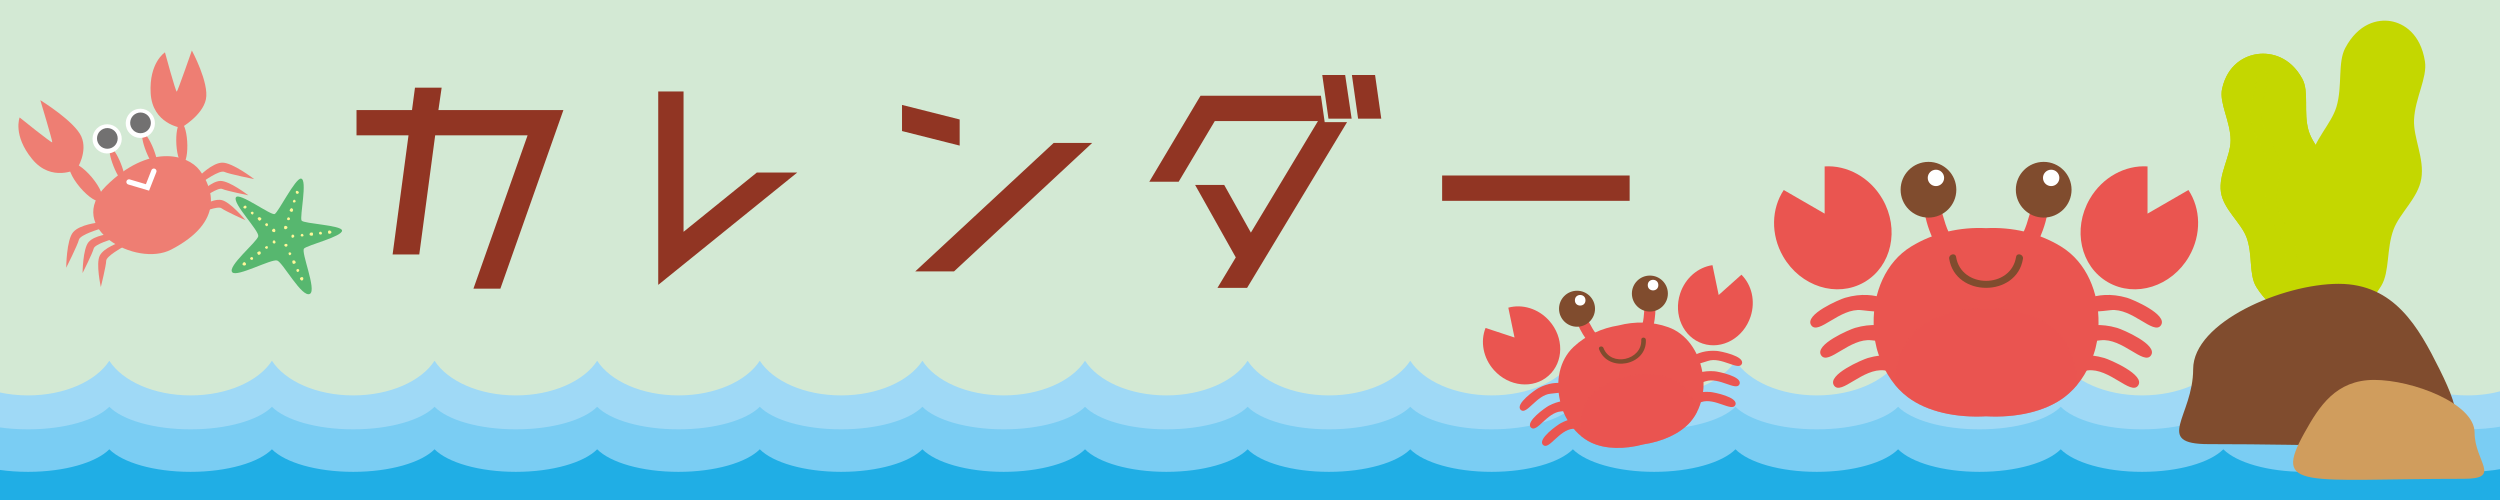 <?xml version="1.0" encoding="utf-8"?>
<!-- Generator: Adobe Illustrator 15.1.0, SVG Export Plug-In . SVG Version: 6.00 Build 0)  -->
<!DOCTYPE svg PUBLIC "-//W3C//DTD SVG 1.0//EN" "http://www.w3.org/TR/2001/REC-SVG-20010904/DTD/svg10.dtd">
<svg version="1.0" xmlns="http://www.w3.org/2000/svg" xmlns:xlink="http://www.w3.org/1999/xlink" x="0px" y="0px" width="900px"
	 height="180px" viewBox="0 0 900 180" enable-background="new 0 0 900 180" xml:space="preserve">
<g id="レイヤー_1">
	<rect x="-9.579" y="-8.278" fill="#D3E9D4" width="919.439" height="193.441"/>
	<g id="レイヤー_9">
	</g>
	<g>
		<path fill="#913523" d="M141.341,91.598l5.722-42.867h-18.718v-9.117h19.979l1.067-8.05h9.602l-1.164,8.05h45.001l-22.694,64.301
			h-9.698L189.93,48.73h-33.266l-5.722,42.867H141.341z"/>
		<path fill="#913523" d="M236.961,102.557V32.922h9.117v50.529l26.38-21.337h14.548L236.961,102.557z"/>
		<path fill="#913523" d="M345.481,43.008v9.408l-20.755-5.237v-9.408L345.481,43.008z M329.479,97.708l49.851-46.262h13.869
			l-49.754,46.262H329.479z"/>
		<path fill="#913523" d="M476.89,43.978h8.05l-35.981,59.646h-10.669l6.596-10.96l-14.646-26.088h10.475l9.602,17.167
			l24.149-40.152h-37.146l-12.996,21.822h-10.571l18.428-30.938h43.352L476.89,43.978z M486.588,42.717h-8.341l-2.23-15.711h8.244
			L486.588,42.717z M476.89,33.116l0.193,0.097h-0.193V33.116z M497.256,42.717h-8.341l-2.23-15.711h8.341L497.256,42.717z"/>
		<path fill="#913523" d="M519.169,72.298v-9.117h67.501v9.117H519.169z"/>
	</g>
	<g>
		<path fill="#57B76F" d="M98.901,77.042c1.313-0.675,7.415-12.915,9.448-12.748c2.478,0.205-0.57,13.97,0.234,15.121
			c0.805,1.152,14.415,1.633,14.557,3.572c0.158,2.163-12.454,5.244-13.677,6.481c-1.222,1.238,4.582,14.812,2.141,16.296
			c-2.831,1.721-9.742-11.289-11.817-11.975c-2.075-0.684-14.399,6.037-16.141,4.26c-2.036-2.074,8.918-10.97,9.326-12.986
			c0.406-2.016-9.276-11.714-8.056-13.997C86.019,69.003,97.587,77.716,98.901,77.042z"/>
		<g>
			<g>
				<path fill="#FFF799" d="M106.624,69.617c-0.26-0.333-0.177-0.881,0.159-0.919c0.335-0.037,0.912,0.27,0.76,0.735
					C107.391,69.898,106.802,69.846,106.624,69.617z"/>
				<path fill="#FFF799" d="M105.436,72.584c0.032-0.361,0.283-0.849,0.683-0.63c0.399,0.219,0.402,0.749,0.093,0.883
					C105.902,72.972,105.407,72.901,105.436,72.584z"/>
				<path fill="#FFF799" d="M104.266,75.72c0.064-0.255,0.373-0.848,0.726-0.762c0.354,0.086,0.613,0.465,0.5,0.811
					c-0.113,0.345-0.209,0.549-0.545,0.498C104.609,76.215,104.21,75.939,104.266,75.72z"/>
				<path fill="#FFF799" d="M103.389,79.067c-0.164-0.25,0.122-0.844,0.417-0.835c0.294,0.008,0.694,0.228,0.577,0.675
					C104.266,79.354,103.585,79.367,103.389,79.067z"/>
				<path fill="#FFF799" d="M102.419,82.423c-0.257-0.188-0.17-0.997,0.098-1.087c0.269-0.088,0.905,0.032,0.961,0.492
					C103.534,82.288,102.855,82.743,102.419,82.423z"/>
			</g>
			<g>
				<path fill="#FFF799" d="M102.919,88.819c-0.418-0.063-0.734-0.521-0.516-0.776c0.219-0.259,0.848-0.433,1.057,0.01
					C103.669,88.495,103.206,88.862,102.919,88.819z"/>
				<path fill="#FFF799" d="M104.095,91.791c-0.225-0.283-0.378-0.811,0.063-0.926c0.44-0.116,0.808,0.268,0.675,0.579
					C104.7,91.752,104.292,92.039,104.095,91.791z"/>
				<path fill="#FFF799" d="M105.399,94.873c-0.129-0.23-0.313-0.873,0.004-1.053s0.764-0.084,0.92,0.246
					c0.155,0.328,0.225,0.543-0.054,0.736C105.989,94.996,105.51,95.07,105.399,94.873z"/>
				<path fill="#FFF799" d="M107.062,97.908c-0.29-0.068-0.491-0.697-0.271-0.895c0.22-0.195,0.661-0.311,0.883,0.094
					C107.896,97.512,107.41,97.988,107.062,97.908z"/>
				<path fill="#FFF799" d="M108.663,101.012c-0.315,0.041-0.809-0.607-0.675-0.857c0.133-0.246,0.68-0.598,1.036-0.301
					C109.38,100.148,109.201,100.943,108.663,101.012z"/>
			</g>
			<g>
				<path fill="#FFF799" d="M98.147,87.197c-0.018-0.424,0.368-0.821,0.663-0.656c0.294,0.164,0.586,0.749,0.192,1.038
					C98.608,87.87,98.16,87.487,98.147,87.197z"/>
				<path fill="#FFF799" d="M95.458,88.923c0.235-0.274,0.723-0.526,0.921-0.116c0.198,0.409-0.107,0.844-0.437,0.773
					C95.612,89.511,95.251,89.166,95.458,88.923z"/>
				<path fill="#FFF799" d="M92.686,90.799c0.201-0.17,0.796-0.475,1.034-0.198c0.237,0.274,0.228,0.733-0.064,0.95
					c-0.292,0.215-0.489,0.324-0.733,0.088C92.678,91.402,92.513,90.947,92.686,90.799z"/>
				<path fill="#FFF799" d="M90.03,93.018c0.012-0.299,0.587-0.617,0.824-0.439c0.235,0.18,0.433,0.588,0.079,0.885
					S90.016,93.375,90.03,93.018z"/>
				<path fill="#FFF799" d="M87.293,95.189c-0.101-0.303,0.44-0.912,0.709-0.83c0.27,0.084,0.719,0.553,0.498,0.959
					C88.279,95.725,87.463,95.701,87.293,95.189z"/>
			</g>
			<g>
				<path fill="#FFF799" d="M105.905,85.222c-0.197,0.374-0.729,0.525-0.902,0.235c-0.173-0.289-0.133-0.941,0.353-0.996
					C105.842,84.407,106.039,84.965,105.905,85.222z"/>
				<path fill="#FFF799" d="M109.098,85.074c-0.342,0.121-0.89,0.095-0.855-0.36c0.034-0.454,0.515-0.675,0.766-0.449
					C109.258,84.489,109.397,84.968,109.098,85.074z"/>
				<path fill="#FFF799" d="M112.438,84.841c-0.26,0.047-0.928,0.012-0.996-0.346c-0.068-0.357,0.17-0.75,0.532-0.789
					c0.36-0.041,0.586-0.037,0.679,0.29C112.745,84.324,112.66,84.8,112.438,84.841z"/>
				<path fill="#FFF799" d="M115.846,84.254c-0.159,0.25-0.818,0.238-0.932-0.034c-0.115-0.272-0.082-0.727,0.375-0.804
					C115.744,83.335,116.038,83.949,115.846,84.254z"/>
				<path fill="#FFF799" d="M119.303,83.745c-0.065,0.312-0.838,0.568-1.03,0.361c-0.191-0.208-0.346-0.838,0.049-1.079
					C118.718,82.788,119.413,83.216,119.303,83.745z"/>
			</g>
			<g>
				<path fill="#FFF799" d="M88.418,75.045c-0.404,0.124-0.887-0.149-0.801-0.476c0.084-0.327,0.576-0.756,0.957-0.448
					C88.955,74.429,88.696,74.96,88.418,75.045z"/>
				<path fill="#FFF799" d="M90.767,77.214c-0.326-0.158-0.691-0.567-0.345-0.861c0.347-0.295,0.844-0.109,0.859,0.228
					C91.297,76.916,91.053,77.353,90.767,77.214z"/>
				<path fill="#FFF799" d="M93.279,79.426c-0.216-0.151-0.66-0.651-0.454-0.951c0.207-0.299,0.654-0.405,0.936-0.177
					c0.282,0.229,0.438,0.392,0.271,0.688S93.464,79.556,93.279,79.426z"/>
				<path fill="#FFF799" d="M96.092,81.44c-0.29,0.063-0.744-0.415-0.63-0.688s0.459-0.568,0.835-0.298
					C96.674,80.723,96.443,81.362,96.092,81.44z"/>
				<path fill="#FFF799" d="M98.882,83.542c-0.267,0.173-0.993-0.196-0.98-0.478c0.013-0.282,0.353-0.835,0.802-0.723
					S99.336,83.249,98.882,83.542z"/>
			</g>
		</g>
	</g>
	<g>
		<path d="M629.261,165.381c0,0.527,0.023,1.176,0.048,1.619h-0.888l-0.048-1.115h-0.036c-0.336,0.684-1.079,1.259-2.135,1.259
			c-1.511,0-2.687-1.308-2.687-3.321c0-2.207,1.295-3.502,2.818-3.502c0.96,0,1.607,0.467,1.907,1.007h0.023v-3.922h0.996V165.381z
			 M628.265,163.078c0-1.307-0.923-1.955-1.763-1.955c-1.235,0-1.967,1.151-1.967,2.65c0,1.379,0.647,2.555,1.931,2.555
			c1.08,0,1.799-0.947,1.799-1.99V163.078z"/>
		<path d="M635.825,158.018v0.827h-3.227l-0.372,2.542c0.192-0.023,0.384-0.048,0.696-0.048c1.595,0,3.022,0.948,3.022,2.759
			c0,1.775-1.319,3.046-3.095,3.046c-0.899,0-1.655-0.264-2.063-0.527l0.287-0.78c0.336,0.229,0.996,0.504,1.775,0.504
			c1.127,0,2.099-0.827,2.087-2.122c0-1.235-0.792-2.099-2.471-2.099c-0.479,0-0.852,0.035-1.151,0.084l0.563-4.186H635.825z"/>
		<path d="M637.951,160.463c0-0.814,0-1.883,0.719-2.613c0.433-0.42,0.996-0.588,1.512-0.588c0.42,0,0.756,0.096,0.972,0.191
			l-0.168,0.779c-0.18-0.072-0.408-0.155-0.756-0.155c-1.031,0-1.283,0.959-1.283,2.015v0.371h1.583v0.78h-1.583V167h-0.995v-5.757
			h-0.9v-0.78H637.951z"/>
		<path d="M645.978,166.76c-0.288,0.145-0.936,0.372-1.775,0.372c-1.871,0-3.106-1.331-3.106-3.334c0-2.015,1.331-3.49,3.347-3.49
			c0.731,0,1.319,0.216,1.57,0.348l-0.251,0.804c-0.276-0.156-0.708-0.336-1.344-0.336c-1.511,0-2.303,1.211-2.303,2.615
			c0,1.582,0.947,2.578,2.267,2.578c0.647,0,1.092-0.18,1.415-0.324L645.978,166.76z"/>
		<path d="M652.648,165.381c0,0.527,0.023,1.176,0.048,1.619h-0.888l-0.048-1.115h-0.036c-0.336,0.684-1.079,1.259-2.135,1.259
			c-1.511,0-2.687-1.308-2.687-3.321c0-2.207,1.295-3.502,2.818-3.502c0.96,0,1.607,0.467,1.907,1.007h0.023v-3.922h0.996V165.381z
			 M651.652,163.078c0-1.307-0.923-1.955-1.763-1.955c-1.235,0-1.967,1.151-1.967,2.65c0,1.379,0.647,2.555,1.931,2.555
			c1.08,0,1.799-0.947,1.799-1.99V163.078z"/>
		<path d="M659.896,165.381c0,0.527,0.023,1.176,0.048,1.619h-0.888l-0.048-1.115h-0.036c-0.336,0.684-1.079,1.259-2.135,1.259
			c-1.511,0-2.687-1.308-2.687-3.321c0-2.207,1.295-3.502,2.818-3.502c0.96,0,1.607,0.467,1.907,1.007h0.023v-3.922h0.996V165.381z
			 M658.9,163.078c0-1.307-0.923-1.955-1.763-1.955c-1.235,0-1.967,1.151-1.967,2.65c0,1.379,0.647,2.555,1.931,2.555
			c1.08,0,1.799-0.947,1.799-1.99V163.078z"/>
	</g>
</g>
<g id="レイヤー_2">
	<g>
		<path fill="#9FD9F6" d="M888.215,142.348c-13.214,0-24.532-5.154-29.271-12.473c-4.739,7.318-16.057,12.473-29.271,12.473
			c-13.213,0-24.53-5.154-29.271-12.473c-4.738,7.318-16.056,12.473-29.27,12.473c-13.216,0-24.533-5.154-29.271-12.473
			c-4.739,7.318-16.057,12.473-29.271,12.473c-13.214,0-24.533-5.154-29.271-12.474c-4.738,7.319-16.057,12.474-29.272,12.474
			c-13.213,0-24.53-5.154-29.27-12.473c-4.739,7.318-16.057,12.473-29.271,12.473c-13.215,0-24.532-5.154-29.271-12.474
			c-4.739,7.319-16.058,12.474-29.271,12.474c-13.215,0-24.532-5.154-29.272-12.473c-4.738,7.318-16.057,12.473-29.271,12.473
			s-24.532-5.154-29.271-12.473c-4.738,7.318-16.055,12.473-29.271,12.473c-13.214,0-24.532-5.154-29.271-12.473
			c-4.739,7.318-16.056,12.473-29.271,12.473c-13.213,0-24.532-5.154-29.271-12.473c-4.739,7.318-16.057,12.473-29.272,12.473
			c-13.213,0-24.531-5.154-29.27-12.473c-4.738,7.318-16.056,12.473-29.271,12.473s-24.533-5.154-29.271-12.473
			c-4.739,7.318-16.057,12.473-29.271,12.473c-13.214,0-24.532-5.154-29.271-12.473c-4.739,7.318-16.057,12.473-29.271,12.473
			s-24.532-5.154-29.271-12.473c-4.739,7.318-16.056,12.473-29.271,12.473c-13.214,0-24.532-5.154-29.271-12.473
			c-4.739,7.318-16.057,12.473-29.271,12.473c-7.215,0-13.862-1.539-19.186-4.125v39.127H911v-41.17
			C905.243,139.979,897.166,142.348,888.215,142.348z"/>
		<path fill="#7ACDF3" d="M888.215,154.563c-13.214,0-24.532-3.355-29.271-8.12c-4.739,4.765-16.057,8.12-29.271,8.12
			c-13.213,0-24.53-3.355-29.271-8.12c-4.738,4.765-16.056,8.12-29.27,8.12c-13.216,0-24.533-3.355-29.271-8.12
			c-4.739,4.765-16.057,8.12-29.271,8.12c-13.214,0-24.533-3.355-29.271-8.121c-4.738,4.766-16.057,8.121-29.272,8.121
			c-13.213,0-24.53-3.355-29.27-8.12c-4.739,4.765-16.057,8.12-29.271,8.12c-13.215,0-24.532-3.355-29.271-8.121
			c-4.739,4.766-16.058,8.121-29.271,8.121c-13.215,0-24.532-3.355-29.272-8.12c-4.738,4.765-16.057,8.12-29.271,8.12
			s-24.532-3.355-29.271-8.12c-4.738,4.765-16.055,8.12-29.271,8.12c-13.214,0-24.532-3.355-29.271-8.12
			c-4.739,4.765-16.056,8.12-29.271,8.12c-13.213,0-24.532-3.355-29.271-8.12c-4.739,4.765-16.057,8.12-29.272,8.12
			c-13.213,0-24.531-3.355-29.27-8.12c-4.738,4.765-16.056,8.12-29.271,8.12s-24.533-3.355-29.271-8.12
			c-4.739,4.765-16.057,8.12-29.271,8.12c-13.214,0-24.532-3.355-29.271-8.12c-4.739,4.765-16.057,8.12-29.271,8.12
			s-24.532-3.355-29.271-8.12c-4.739,4.765-16.056,8.12-29.271,8.12c-13.214,0-24.532-3.355-29.271-8.12
			c-4.739,4.765-16.057,8.12-29.271,8.12c-7.215,0-13.862-1.002-19.186-2.687v66.68H911v-68.01
			C905.243,153.021,897.166,154.563,888.215,154.563z"/>
		<path fill="#20AEE5" d="M888.215,169.865c-13.214,0-24.532-3.355-29.271-8.12c-4.739,4.765-16.057,8.12-29.271,8.12
			c-13.213,0-24.53-3.355-29.271-8.12c-4.738,4.765-16.056,8.12-29.27,8.12c-13.216,0-24.533-3.355-29.271-8.12
			c-4.739,4.765-16.057,8.12-29.271,8.12c-13.214,0-24.533-3.355-29.271-8.121c-4.738,4.766-16.057,8.121-29.272,8.121
			c-13.213,0-24.53-3.355-29.27-8.12c-4.739,4.765-16.057,8.12-29.271,8.12c-13.215,0-24.532-3.355-29.271-8.121
			c-4.739,4.766-16.058,8.121-29.271,8.121c-13.215,0-24.532-3.355-29.272-8.12c-4.738,4.765-16.057,8.12-29.271,8.12
			s-24.532-3.355-29.271-8.12c-4.738,4.765-16.055,8.12-29.271,8.12c-13.214,0-24.532-3.355-29.271-8.12
			c-4.739,4.765-16.056,8.12-29.271,8.12c-13.213,0-24.532-3.355-29.271-8.12c-4.739,4.765-16.057,8.12-29.272,8.12
			c-13.213,0-24.531-3.355-29.27-8.12c-4.738,4.765-16.056,8.12-29.271,8.12s-24.533-3.355-29.271-8.12
			c-4.739,4.765-16.057,8.12-29.271,8.12c-13.214,0-24.532-3.355-29.271-8.12c-4.739,4.765-16.057,8.12-29.271,8.12
			s-24.532-3.355-29.271-8.12c-4.739,4.765-16.056,8.12-29.271,8.12c-13.214,0-24.532-3.355-29.271-8.12
			c-4.739,4.765-16.057,8.12-29.271,8.12c-7.215,0-13.862-1.002-19.186-2.687v52.47H911v-53.8
			C905.243,168.323,897.166,169.865,888.215,169.865z"/>
	</g>
	<g>
		<path fill="#EE7E73" d="M61.618,89.855c-12.648,6.551-38.583-7.871-23.426-22.912c15.156-15.045,29.205-11.652,33.754-5.543
			C76.506,67.516,81.141,79.738,61.618,89.855z"/>
		<path fill="#EE7E73" d="M43.491,58.833c1.335,3.34,1.828,6.271,1.108,6.562c-0.722,0.284-2.384-2.185-3.711-5.518
			c-1.331-3.333-1.826-6.265-1.106-6.549C40.504,53.039,42.162,55.506,43.491,58.833z"/>
		<path fill="#EE7E73" d="M55.229,53.547c1.326,3.331,1.822,6.263,1.103,6.553c-0.718,0.286-2.384-2.18-3.713-5.513
			c-1.331-3.333-1.823-6.263-1.104-6.554C52.236,47.747,53.896,50.215,55.229,53.547z"/>
		<path fill="#FFFFFF" d="M43.456,48.046c1.079,2.694-0.239,5.757-2.939,6.831c-2.693,1.081-5.753-0.234-6.828-2.929
			c-1.079-2.704,0.239-5.757,2.934-6.836C39.317,44.032,42.38,45.347,43.456,48.046z"/>
		<path fill="#727171" d="M42.106,48.449c0.757,1.909-0.173,4.077-2.08,4.839c-1.91,0.765-4.079-0.167-4.841-2.08
			c-0.765-1.908,0.165-4.078,2.077-4.839C39.174,45.606,41.34,46.538,42.106,48.449z"/>
		<path fill="#FFFFFF" d="M55.403,42.453c1.076,2.694-0.24,5.754-2.934,6.832c-2.702,1.078-5.758-0.234-6.833-2.936
			c-1.08-2.695,0.232-5.754,2.93-6.829C51.27,38.439,54.327,39.755,55.403,42.453z"/>
		<path fill="#727171" d="M54.048,42.853c0.763,1.912-0.167,4.078-2.077,4.843c-1.91,0.761-4.076-0.172-4.842-2.082
			c-0.759-1.907,0.17-4.078,2.08-4.843C51.121,40.01,53.287,40.944,54.048,42.853z"/>
		<path fill="#EE7E73" d="M27.681,60.872c0,0-9.154,4.923-16.141-3.646c-6.987-8.566-4.473-14.942-4.473-14.942
			s11.597,9.371,11.743,8.945c0.146-0.429-4.295-15.167-4.295-15.167s12.265,7.546,14.744,13.041
			C31.743,54.596,27.681,60.872,27.681,60.872z"/>
		<path fill="#EE7E73" d="M33.031,63.799c3.091,3.674,4.643,7.455,3.463,8.452c-1.181,0.993-4.646-1.18-7.737-4.85
			c-3.098-3.676-4.646-7.455-3.47-8.458C26.466,57.952,29.934,60.127,33.031,63.799z"/>
		<path fill="#EE7E73" d="M65.17,46c0,0-10.3-1.392-10.929-12.431c-0.629-11.036,5.144-14.721,5.144-14.721
			s3.892,14.396,4.259,14.136c0.371-0.262,5.425-14.804,5.425-14.804s6.279,11.633,5.064,17.537C72.918,41.627,65.17,46,65.17,46z"
			/>
		<path fill="#EE7E73" d="M63.447,50.662c0.043,4.013,0.961,7.653,2.062,8.128c1.108,0.474,1.971-2.393,1.934-6.413
			c-0.038-4.013-0.959-7.651-2.063-8.126C64.276,43.777,63.413,46.645,63.447,50.662z"/>
		<path fill="#EE7E73" d="M35.39,80.138c0,0-6.655,0.64-9.067,3.456c-2.419,2.816-2.483,12.787-2.483,12.787
			s4.134-8.219,4.57-10.082c0.436-1.862,7.848-3.978,7.848-3.978"/>
		<path fill="#EE7E73" d="M39.799,84.138c0,0-5.8,0.556-7.905,3.009c-2.104,2.455-2.166,11.148-2.166,11.148s3.606-7.168,3.989-8.79
			c0.376-1.626,6.843-3.467,6.843-3.467"/>
		<path fill="#EE7E73" d="M42.977,87.3c0,0-5.536,1.83-7.044,4.692c-1.504,2.865,0.368,11.348,0.368,11.348s1.923-7.788,1.932-9.455
			c0.009-1.664,5.902-4.901,5.902-4.901"/>
		<path fill="#EE7E73" d="M71.603,63.572c0,0,4.603-4.848,8.314-5.016c3.702-0.166,11.595,5.929,11.595,5.929
			s-9.021-1.815-10.757-2.612c-1.733-0.804-7.966,3.731-7.966,3.731"/>
		<path fill="#EE7E73" d="M72.035,69.506c0,0,4.013-4.23,7.242-4.371c3.232-0.143,10.115,5.169,10.115,5.169
			s-7.866-1.582-9.385-2.278c-1.506-0.703-6.945,3.25-6.945,3.25"/>
		<path fill="#EE7E73" d="M71.653,74.658c0,0,4.853-3.229,8.034-2.657c3.181,0.579,8.706,7.284,8.706,7.284
			s-7.312-3.283-8.634-4.299c-1.317-1.022-7.498,1.625-7.498,1.625"/>
		<polyline fill="none" stroke="#FFFFFF" stroke-width="1.903" stroke-linecap="round" stroke-miterlimit="10" points="
			46.447,65.503 53.096,67.475 55.392,61.626 		"/>
	</g>
</g>
<g id="レイヤー">
	<g>
		<g>
			
				<linearGradient id="SVGID_1_" gradientUnits="userSpaceOnUse" x1="852.16" y1="86.2" x2="852.16" y2="-9.188" gradientTransform="matrix(0.991 -0.132 0.132 0.991 -30.137 141.056)">
				<stop  offset="0" style="stop-color:#C4D700"/>
				<stop  offset="1" style="stop-color:#C4D700"/>
			</linearGradient>
			<path fill="url(#SVGID_1_)" d="M839.694,64.155c0.882,6.166-3.876,12.348-4.309,17.941c-0.508,6.542,3.064,13.142,1.604,18.203
				c-2.81,9.725-9.205,13.392-10.619,13.567c-1.414,0.178-8.615-1.798-14.063-10.496c-2.833-4.524-1.242-11.767-3.573-17.956
				c-1.99-5.292-8.321-10.094-9.205-16.259c-0.915-6.396,3.491-12.9,3.483-18.604c-0.012-6.896-4.217-13.469-3.058-18.621
				c1.968-8.755,8.198-11.905,12.898-12.489c4.702-0.586,11.599,0.931,15.961,8.897c2.566,4.688,0.358,12.057,2.285,18.71
				C832.695,52.561,838.778,57.758,839.694,64.155z"/>
			
				<linearGradient id="SVGID_2_" gradientUnits="userSpaceOnUse" x1="852.16" y1="86.2" x2="852.16" y2="-9.188" gradientTransform="matrix(0.991 -0.132 0.132 0.991 -30.137 141.056)">
				<stop  offset="0" style="stop-color:#C4D700"/>
				<stop  offset="1" style="stop-color:#C4D700"/>
			</linearGradient>
			<path fill="url(#SVGID_2_)" d="M839.694,64.155c0.882,6.166-3.876,12.348-4.309,17.941c-0.508,6.542,3.064,13.142,1.604,18.203
				c-2.81,9.725-9.205,13.392-10.619,13.567c-1.414,0.178-8.615-1.798-14.063-10.496c-2.833-4.524-1.242-11.767-3.573-17.956
				c-1.99-5.292-8.321-10.094-9.205-16.259c-0.915-6.396,3.491-12.9,3.483-18.604c-0.012-6.896-4.217-13.469-3.058-18.621
				c1.968-8.755,8.198-11.905,12.898-12.489c4.702-0.586,11.599,0.931,15.961,8.897c2.566,4.688,0.358,12.057,2.285,18.71
				C832.695,52.561,838.778,57.758,839.694,64.155z"/>
			<g opacity="0.64">
				<path fill="#C4D700" d="M812.3,27.47c0.068,3.146-1.134,6.297-1.75,9.378c-0.649,3.23-0.595,6.396,0.476,9.522
					c1.107,3.242,3.229,6.157,4.599,9.311c1.535,3.521,1.003,7.097,0.448,10.762c-0.502,3.313-0.871,6.695,0.227,9.927
					c1.118,3.291,3.17,6.195,4.85,9.265c1.84,3.362,2.024,6.697,1.598,10.388c-0.364,3.15-1.041,6.309-0.508,9.465
					c0.38,2.213,4.306,1.729,3.927-0.489c-0.558-3.286,0.321-6.639,0.648-9.927c0.331-3.328-0.015-6.522-1.404-9.618
					c-1.417-3.166-3.612-5.996-4.988-9.186c-1.504-3.481-0.758-7.201-0.217-10.807c0.509-3.39,0.598-6.575-0.436-9.872
					c-1.029-3.289-3.146-6.242-4.594-9.384c-2.934-6.376,1.191-12.721,1.051-19.221C816.177,24.739,812.253,25.248,812.3,27.47
					L812.3,27.47z"/>
			</g>
		</g>
		
			<linearGradient id="SVGID_3_" gradientUnits="userSpaceOnUse" x1="816.1" y1="160.276" x2="816.1" y2="51.999" gradientTransform="matrix(0.986 0.166 -0.166 0.986 64.443 -178.894)">
			<stop  offset="0" style="stop-color:#C4D700"/>
			<stop  offset="1" style="stop-color:#C4D700"/>
		</linearGradient>
		<path fill="url(#SVGID_3_)" d="M871.664,64.363c-1.171,6.973-7.729,12.258-9.968,18.209c-2.619,6.962-1.368,15.222-4.414,20.281
			c-5.855,9.728-13.151,11.78-14.558,11.545c-1.41-0.237-7.631-4.563-9.987-15.67c-1.225-5.776,2.659-13.173,2.458-20.608
			c-0.171-6.355-4.642-13.496-3.47-20.469c1.215-7.233,7.543-12.971,9.398-19.182c2.238-7.498,0.375-15.921,3.163-21.172
			c4.736-8.924,11.706-10.466,16.38-9.682c4.675,0.787,10.757,4.522,12.316,14.504c0.917,5.874-3.597,13.222-3.931,21.04
			C868.775,49.635,872.881,57.128,871.664,64.363z"/>
		<g>
			<path fill="#C4D700" d="M857.519,16.182c-0.962,3.441-3.138,6.505-4.735,9.668c-1.672,3.318-2.653,6.778-2.654,10.501
				c0,3.858,1.069,7.673,1.348,11.516c0.312,4.292-1.359,8.021-3.087,11.842c-1.562,3.45-3.019,7.014-3.026,10.862
				c-0.009,3.917,1.002,7.697,1.6,11.542c0.656,4.211-0.256,7.894-1.87,11.781c-1.373,3.315-3.052,6.545-3.571,10.14
				c-0.363,2.521,3.539,3.183,3.901,0.656c0.542-3.744,2.475-7.123,3.859-10.6c1.404-3.519,2.118-7.099,1.805-10.886
				c-0.319-3.87-1.488-7.613-1.761-11.496c-0.295-4.242,1.631-8.063,3.325-11.821c1.592-3.532,2.717-6.972,2.808-10.868
				c0.092-3.888-0.964-7.741-1.316-11.593c-0.716-7.824,5.29-13.476,7.278-20.587C862.108,14.382,858.198,13.75,857.519,16.182
				L857.519,16.182z"/>
		</g>
		<path fill="#804C2E" d="M878.21,132.894c16.972,34.042,0.59,26.992-83.087,26.992c-20.049,0-5.585-10.029-5.585-26.992
			c0-16.964,32.324-30.717,52.372-30.717S870.643,117.71,878.21,132.894z"/>
		<linearGradient id="SVGID_4_" gradientUnits="userSpaceOnUse" x1="859.924" y1="172.743" x2="859.924" y2="136.768">
			<stop  offset="0" style="stop-color:#D09D5D"/>
			<stop  offset="1" style="stop-color:#D09D5D"/>
		</linearGradient>
		<path fill="url(#SVGID_4_)" d="M829.658,155.717c-11.713,21.002-0.409,16.653,57.34,16.653c13.836,0,3.854-6.187,3.854-16.653
			c0-10.465-22.31-18.949-36.143-18.949C840.874,136.768,834.88,146.352,829.658,155.717z"/>
	</g>
	<g>
		<g>
			<g>
				<path fill="#EA5550" d="M715.08,98.96c0,0-10.734,1.269-17.908-10.166c-1.105-1.763-7.622-15.953-2.282-17.768
					c4.96-1.675,3.543,13.198,10.755,17.611C719.935,97.381,715.08,98.96,715.08,98.96z"/>
				<g>
					<circle fill="#804C2E" cx="694.249" cy="68.303" r="10.031"/>
					<path fill="#FFFFFF" d="M693.986,64.041c0,1.63,1.322,2.954,2.952,2.954c1.627,0,2.947-1.324,2.947-2.954
						c0-1.627-1.32-2.949-2.947-2.949C695.309,61.092,693.986,62.414,693.986,64.041z"/>
				</g>
			</g>
			<g>
				<path fill="#EA5550" d="M714.898,98.96c0,0,10.738,1.269,17.908-10.166c1.108-1.763,7.624-15.953,2.284-17.768
					c-4.962-1.675-3.543,13.198-10.758,17.611C710.045,97.381,714.898,98.96,714.898,98.96z"/>
				<g>
					<circle fill="#804C2E" cx="735.731" cy="68.303" r="10.03"/>
					<path fill="#FFFFFF" d="M735.472,64.041c0,1.63,1.321,2.954,2.949,2.954c1.63,0,2.951-1.324,2.951-2.954
						c0-1.627-1.321-2.949-2.951-2.949C736.793,61.092,735.472,62.414,735.472,64.041z"/>
				</g>
			</g>
		</g>
		<path fill="#EA5550" d="M746.902,110.076c0,0,6.96-6.324,18.867-2.868c1.837,0.532,14.901,6.045,12.141,9.931
			c-2.569,3.604-10.346-6.425-18.13-5.473C744.352,113.564,746.902,110.076,746.902,110.076z"/>
		<path fill="#EA5550" d="M743.321,120.912c0,0,6.958-6.322,18.861-2.868c1.836,0.534,14.904,6.049,12.144,9.934
			c-2.569,3.602-10.346-6.428-18.131-5.469C740.771,124.4,743.321,120.912,743.321,120.912z"/>
		<path fill="#EA5550" d="M738.703,131.753c0,0,6.959-6.324,18.862-2.871c1.834,0.534,14.902,6.054,12.141,9.937
			c-2.569,3.602-10.347-6.428-18.132-5.474C736.149,135.236,738.703,131.753,738.703,131.753z"/>
		
			<linearGradient id="SVGID_5_" gradientUnits="userSpaceOnUse" x1="505.851" y1="104.154" x2="505.851" y2="59.867" gradientTransform="matrix(-1 0 0 1 1276.012 0)">
			<stop  offset="0" style="stop-color:#EA5550"/>
			<stop  offset="1" style="stop-color:#EA5550"/>
		</linearGradient>
		<path fill="url(#SVGID_5_)" d="M773.111,59.907v16.998l14.716-8.5c4.432,6.657,4.807,15.988,0.223,23.93
			c-6.249,10.817-19.318,14.965-29.195,9.26c-9.879-5.701-12.821-19.094-6.58-29.912C756.863,63.736,765.126,59.396,773.111,59.907z
			"/>
		<path fill="#EA5550" d="M683.073,110.076c0,0-6.954-6.324-18.859-2.868c-1.838,0.532-14.902,6.045-12.145,9.931
			c2.574,3.604,10.35-6.425,18.134-5.473C685.628,113.564,683.073,110.076,683.073,110.076z"/>
		<path fill="#EA5550" d="M686.66,120.912c0,0-6.958-6.322-18.863-2.868c-1.837,0.534-14.9,6.049-12.139,9.934
			c2.563,3.602,10.342-6.428,18.125-5.469C689.213,124.4,686.66,120.912,686.66,120.912z"/>
		<path fill="#EA5550" d="M691.281,131.753c0,0-6.96-6.324-18.863-2.871c-1.839,0.534-14.904,6.054-12.143,9.937
			c2.568,3.602,10.345-6.428,18.132-5.474C693.832,135.236,691.281,131.753,691.281,131.753z"/>
		
			<linearGradient id="SVGID_6_" gradientUnits="userSpaceOnUse" x1="616.192" y1="104.154" x2="616.192" y2="59.867" gradientTransform="matrix(-1 0 0 1 1276.012 0)">
			<stop  offset="0" style="stop-color:#EA5550"/>
			<stop  offset="1" style="stop-color:#EA5550"/>
		</linearGradient>
		<path fill="url(#SVGID_6_)" d="M656.872,59.907v16.998l-14.721-8.5c-4.431,6.657-4.802,15.988-0.218,23.93
			c6.249,10.817,19.317,14.965,29.194,9.26c9.878-5.701,12.819-19.094,6.575-29.912C673.117,63.736,664.853,59.396,656.872,59.907z"
			/>
		<g>
			<defs>
				<path id="SVGID_7_" d="M674.515,116.405c-0.175-11.001,4.24-21.984,13.503-27.658c8.196-5.021,17.716-7.056,26.972-6.615
					c9.261-0.44,18.779,1.594,26.977,6.615c9.261,5.674,13.673,16.657,13.498,27.658c0.045,2.807-0.286,5.739-1.046,8.792
					c-0.08,0.314-0.165,0.625-0.248,0.939c-0.003,0.002-0.003,0.002-0.003,0.01c-0.249,0.883-0.556,1.748-0.901,2.588
					c-2.017,5.663-5.405,10.719-10.125,14.265c-7.006,5.268-17.492,7.451-28.151,6.862c-10.659,0.589-21.144-1.595-28.147-6.862
					c-4.72-3.546-8.11-8.602-10.127-14.265c-0.346-0.84-0.653-1.705-0.9-2.588c-0.001-0.008-0.001-0.008-0.001-0.01
					c-0.09-0.314-0.17-0.625-0.251-0.939C674.803,122.145,674.472,119.212,674.515,116.405z"/>
			</defs>
			
				<linearGradient id="SVGID_8_" gradientUnits="userSpaceOnUse" x1="561.023" y1="149.955" x2="561.023" y2="82.074" gradientTransform="matrix(-1 0 0 1 1276.012 0)">
				<stop  offset="0" style="stop-color:#EA5550"/>
				<stop  offset="1" style="stop-color:#EA5550"/>
			</linearGradient>
			<use xlink:href="#SVGID_7_"  overflow="visible" fill="url(#SVGID_8_)"/>
			<clipPath id="SVGID_9_">
				<use xlink:href="#SVGID_7_"  overflow="visible"/>
			</clipPath>
			<path opacity="0.5" clip-path="url(#SVGID_9_)" fill="#EA5550" d="M682.206,138.876c-0.139-8.911,3.433-17.804,10.935-22.399
				c6.637-4.065,14.349-5.715,21.849-5.362c7.502-0.353,15.212,1.297,21.851,5.362c7.499,4.596,11.075,13.488,10.936,22.399
				c0.035,2.278-0.231,4.655-0.851,7.12c-0.063,0.256-0.129,0.512-0.2,0.764c0,0.005,0,0.005-0.004,0.008
				c-0.199,0.719-0.448,1.417-0.731,2.099c-1.632,4.591-4.374,8.681-8.196,11.556c-5.676,4.265-14.169,6.034-22.804,5.552
				c-8.636,0.482-17.125-1.287-22.8-5.552c-3.823-2.875-6.566-6.965-8.2-11.556c-0.283-0.682-0.529-1.38-0.729-2.099
				c0-0.003,0-0.003,0-0.008c-0.076-0.252-0.142-0.508-0.206-0.764C682.439,143.531,682.17,141.154,682.206,138.876z"/>
		</g>
		<g>
			<g>
				<path fill="#804C2E" d="M725.791,92.482c-1.835,11.505-19.765,11.502-21.603,0c-0.261-1.632-2.735-0.937-2.477,0.684
					c2.229,13.945,24.331,13.949,26.556,0C728.526,91.546,726.051,90.851,725.791,92.482L725.791,92.482z"/>
			</g>
		</g>
	</g>
	<g>
		<g>
			<g>
				<path fill="#EA5550" d="M584.937,127.789c0,0-6.621,2.215-12.662-4.071c-0.931-0.969-6.918-9.083-3.782-10.933
					c2.917-1.713,3.979,7.878,9.119,9.72C587.797,126.151,584.937,127.789,584.937,127.789z"/>
				<g>
					<circle fill="#804C2E" cx="567.729" cy="111.146" r="6.479"/>
					<circle fill="#FFFFFF" cx="568.868" cy="108.099" r="1.905"/>
				</g>
			</g>
			<g>
				<path fill="#EA5550" d="M584.821,127.813c0,0,6.956-0.612,9.984-8.785c0.47-1.261,2.722-11.091-0.895-11.535
					c-3.357-0.406-0.503,8.811-4.483,12.552C581.544,127.452,584.821,127.813,584.821,127.813z"/>
				<g>
					<circle fill="#804C2E" cx="593.958" cy="105.687" r="6.479"/>
					<circle fill="#FFFFFF" cx="595.098" cy="102.638" r="1.905"/>
				</g>
			</g>
		</g>
		<path fill="#EA5550" d="M606.52,130.629c0,0,3.568-4.915,11.552-4.297c1.231,0.095,10.218,1.86,8.983,4.681
			c-1.15,2.617-7.387-2.701-12.184-1.074C605.366,133.17,606.52,130.629,606.52,130.629z"/>
		<path fill="#EA5550" d="M605.682,137.951c0,0,3.567-4.913,11.549-4.296c1.23,0.097,10.22,1.862,8.985,4.683
			c-1.151,2.615-7.388-2.703-12.184-1.072C604.528,140.493,605.682,137.951,605.682,137.951z"/>
		<path fill="#EA5550" d="M604.189,145.414c0,0,3.566-4.915,11.548-4.298c1.229,0.096,10.22,1.865,8.984,4.684
			c-1.151,2.616-7.389-2.702-12.185-1.074C603.032,147.952,604.189,145.414,604.189,145.414z"/>
		
			<linearGradient id="SVGID_10_" gradientUnits="userSpaceOnUse" x1="592.441" y1="117.234" x2="592.441" y2="88.631" gradientTransform="matrix(-0.979 0.204 0.204 0.979 1176.559 -111.694)">
			<stop  offset="0" style="stop-color:#EA5550"/>
			<stop  offset="1" style="stop-color:#EA5550"/>
		</linearGradient>
		<path fill="url(#SVGID_10_)" d="M616.487,95.458l2.237,10.747l8.186-7.312c3.679,3.626,5.144,9.477,3.291,15.101
			c-2.527,7.663-10.244,12.005-17.241,9.698c-6.996-2.305-10.62-10.386-8.097-18.047C606.719,100.018,611.372,96.186,616.487,95.458
			z"/>
		<path fill="#EA5550" d="M566.161,139.03c0,0-5.229-3.083-12.302,0.669c-1.092,0.578-8.626,5.784-6.371,7.877
			c2.102,1.941,5.697-5.424,10.745-5.847C568.236,140.899,566.161,139.03,566.161,139.03z"/>
		<path fill="#EA5550" d="M569.855,145.409c0,0-5.231-3.081-12.304,0.67c-1.092,0.58-8.625,5.786-6.368,7.879
			c2.096,1.939,5.693-5.426,10.74-5.845C571.93,147.279,569.855,145.409,569.855,145.409z"/>
		<path fill="#EA5550" d="M574.205,151.655c0,0-5.233-3.082-12.306,0.668c-1.092,0.58-8.626,5.789-6.369,7.881
			c2.099,1.939,5.694-5.426,10.743-5.848C576.276,153.522,574.205,151.655,574.205,151.655z"/>
		
			<linearGradient id="SVGID_11_" gradientUnits="userSpaceOnUse" x1="663.703" y1="117.234" x2="663.703" y2="88.631" gradientTransform="matrix(-0.979 0.204 0.204 0.979 1176.559 -111.694)">
			<stop  offset="0" style="stop-color:#EA5550"/>
			<stop  offset="1" style="stop-color:#EA5550"/>
		</linearGradient>
		<path fill="url(#SVGID_11_)" d="M542.992,110.758l2.236,10.747l-10.427-3.437c-1.924,4.792-0.931,10.741,3.013,15.159
			c5.375,6.018,14.184,6.919,19.678,2.012c5.495-4.905,5.593-13.76,0.221-19.778C553.767,111.041,547.971,109.385,542.992,110.758z"
			/>
		<g>
			<defs>
				<path id="SVGID_12_" d="M561.584,144.159c-1.559-6.934-0.214-14.459,4.896-19.266c4.521-4.253,10.273-6.793,16.183-7.733
					c5.797-1.497,12.084-1.464,17.928,0.633c6.603,2.368,10.838,8.731,12.175,15.711c0.398,1.769,0.575,3.667,0.496,5.696
					c-0.009,0.209-0.021,0.417-0.032,0.626c-0.002,0.003-0.002,0.003-0.001,0.008c-0.041,0.591-0.121,1.178-0.229,1.754
					c-0.53,3.848-2.007,7.489-4.524,10.353c-3.736,4.253-10.079,7.015-16.896,8.044c-6.662,1.776-13.578,1.775-18.7-0.633
					c-3.451-1.621-6.261-4.371-8.281-7.687c-0.328-0.486-0.637-0.992-0.908-1.518c-0.003-0.006-0.003-0.006-0.003-0.007
					c-0.099-0.187-0.19-0.373-0.283-0.561C562.521,147.75,561.926,145.938,561.584,144.159z"/>
			</defs>
			
				<linearGradient id="SVGID_13_" gradientUnits="userSpaceOnUse" x1="628.073" y1="146.814" x2="628.073" y2="102.973" gradientTransform="matrix(-0.979 0.204 0.204 0.979 1176.559 -111.694)">
				<stop  offset="0" style="stop-color:#EA5550"/>
				<stop  offset="1" style="stop-color:#EA5550"/>
			</linearGradient>
			<use xlink:href="#SVGID_12_"  overflow="visible" fill="url(#SVGID_13_)"/>
			<clipPath id="SVGID_14_">
				<use xlink:href="#SVGID_12_"  overflow="visible"/>
			</clipPath>
			<path opacity="0.5" clip-path="url(#SVGID_14_)" fill="#EA5550" d="M569.404,157.354c-1.261-5.616-0.173-11.709,3.966-15.602
				c3.661-3.444,8.32-5.503,13.108-6.266c4.696-1.212,9.789-1.183,14.521,0.514c5.346,1.918,8.777,7.071,9.863,12.724
				c0.321,1.436,0.466,2.974,0.398,4.614c-0.007,0.17-0.014,0.34-0.025,0.509c0.001,0.002,0.001,0.002-0.002,0.006
				c-0.032,0.48-0.098,0.954-0.187,1.423c-0.427,3.117-1.623,6.063-3.661,8.386c-3.026,3.442-8.164,5.681-13.688,6.512
				c-5.396,1.441-10.997,1.439-15.146-0.51c-2.796-1.314-5.068-3.54-6.706-6.227c-0.269-0.395-0.517-0.804-0.737-1.231
				c0-0.003,0-0.003-0.001-0.005c-0.081-0.149-0.155-0.302-0.229-0.455C570.165,160.267,569.682,158.799,569.404,157.354z"/>
		</g>
		<g>
			<g>
				<path fill="#804C2E" d="M590.854,122.337c0.345,7.321-10.95,9.899-13.596,2.948c-0.377-0.989-1.98-0.561-1.6,0.441
					c3.275,8.606,17.292,5.911,16.854-3.39C592.463,121.272,590.804,121.268,590.854,122.337L590.854,122.337z"/>
			</g>
		</g>
	</g>
</g>
</svg>
